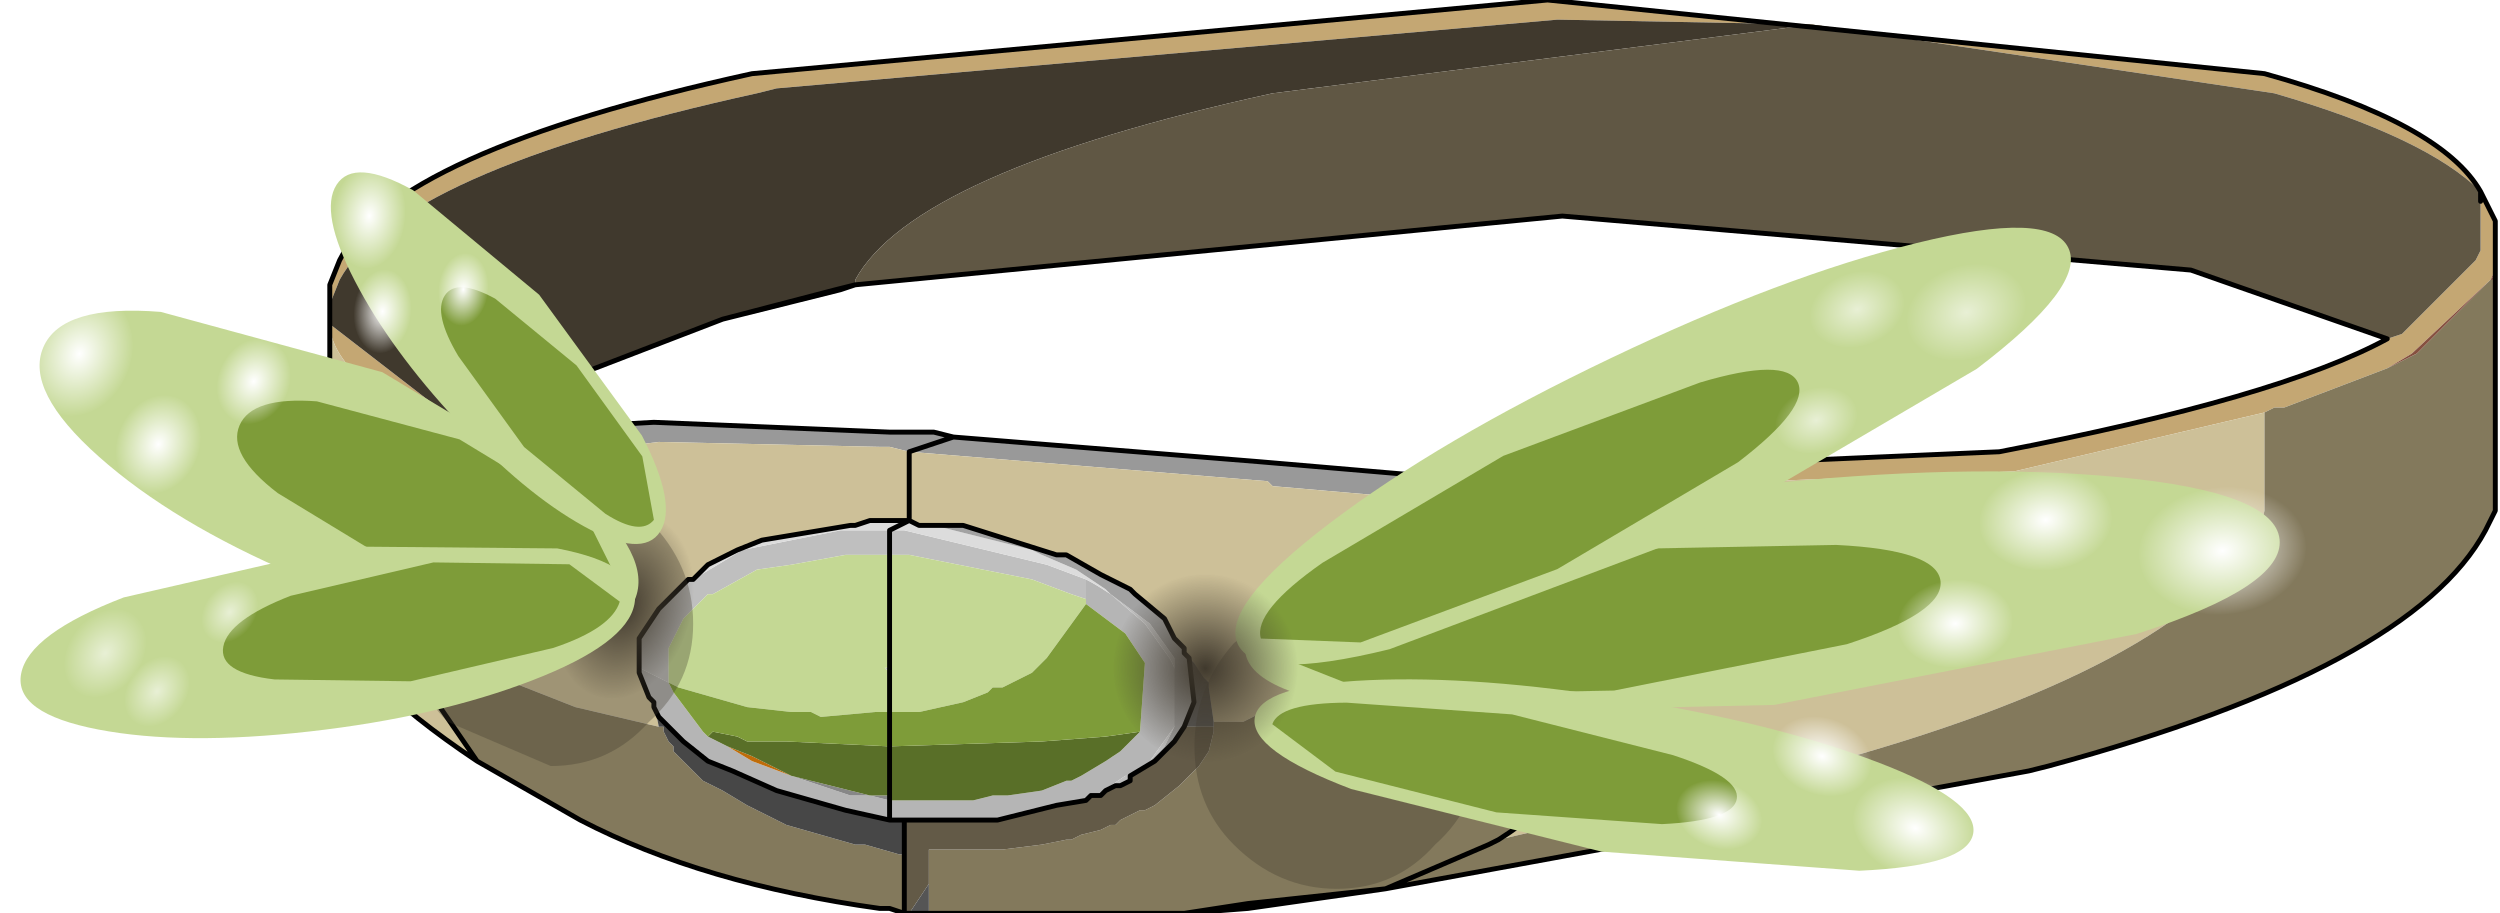 <?xml version="1.0"?>
<svg xmlns="http://www.w3.org/2000/svg" xmlns:xlink="http://www.w3.org/1999/xlink" width="110.3px" height="40.3px"><g transform="matrix(1, 0, 0, 1, -193.7, -178.7)"><use xlink:href="#object-0" width="22.1" height="9.3" transform="matrix(4.333, 0, 0, 4.333, 208.25, 178.7)"/><use xlink:href="#object-1" width="8.1" height="8.1" transform="matrix(-0.275, 0.987, -0.708, -0.197, 225.2, 202.25)"/><use xlink:href="#object-2" width="2.9" height="2.9" transform="matrix(4.333, 0, 0, 4.333, 246.4, 205.35)"/><use xlink:href="#object-3" width="2.1" height="9.9" transform="matrix(0.499, 4.61, -4.61, 0.499, 293.75, 197.65)"/><use xlink:href="#object-4" width="2.1" height="9.9" transform="matrix(-0.515, 3.202, -3.202, -0.515, 281.3, 212.1)"/><use xlink:href="#object-5" width="2.1" height="9.9" transform="matrix(1.767, 3.701, -3.701, 1.767, 283.1, 185.75)"/><use xlink:href="#object-6" width="8.1" height="8.1" transform="matrix(0.068, 0.688, -0.907, 0.09, 295.15, 199.85)"/><use xlink:href="#object-7" width="8.1" height="8.1" transform="matrix(0.054, 0.545, -0.719, 0.071, 286.65, 199.15)"/><use xlink:href="#object-8" width="8.1" height="8.1" transform="matrix(0.047, 0.472, -0.623, 0.062, 282.3, 204.05)"/><use xlink:href="#object-9" width="8.1" height="8.1" transform="matrix(-0.172, 0.497, -0.655, -0.228, 281.55, 214.15)"/><use xlink:href="#object-10" width="8.1" height="8.1" transform="matrix(-0.137, 0.394, -0.519, -0.18, 276.75, 211.2)"/><use xlink:href="#object-11" width="8.1" height="8.1" transform="matrix(-0.118, 0.341, -0.45, -0.156, 271.85, 213.9)"/><use xlink:href="#object-12" width="8.1" height="8.1" transform="matrix(0.17, 0.475, -0.626, 0.224, 282.3, 189.65)"/><use xlink:href="#object-13" width="8.1" height="8.1" transform="matrix(0.135, 0.377, -0.496, 0.178, 277.1, 190.1)"/><use xlink:href="#object-14" width="8.1" height="8.1" transform="matrix(0.117, 0.326, -0.43, 0.154, 275.1, 195.3)"/><use xlink:href="#object-15" width="8.1" height="8.1" transform="matrix(0.023, 1.023, -1.004, 0.022, 250.85, 203.95)"/><use xlink:href="#object-16" width="2.1" height="9.9" transform="matrix(1.819, -4.261, 2.636, 1.125, 193.7, 198.5)"/><use xlink:href="#object-17" width="2.1" height="9.9" transform="matrix(1.714, -2.666, 1.442, 1.546, 206.75, 189.65)"/><use xlink:href="#object-18" width="2.1" height="9.9" transform="matrix(0.746, -3.885, 2.733, -0.309, 193.85, 212.5)"/><use xlink:href="#object-19" width="8.1" height="8.1" transform="matrix(0.275, -0.634, 0.515, 0.229, 194, 195.95)"/><use xlink:href="#object-20" width="8.1" height="8.1" transform="matrix(0.218, -0.502, 0.408, 0.181, 198.15, 199.6)"/><use xlink:href="#object-21" width="8.1" height="8.1" transform="matrix(0.189, -0.435, 0.353, 0.157, 202.7, 196.65)"/><use xlink:href="#object-22" width="8.1" height="8.1" transform="matrix(0.314, -0.382, 0.24, 0.425, 207.75, 188.05)"/><use xlink:href="#object-23" width="8.1" height="8.1" transform="matrix(0.249, -0.303, 0.19, 0.337, 208.8, 192.3)"/><use xlink:href="#object-24" width="8.1" height="8.1" transform="matrix(0.216, -0.263, 0.165, 0.292, 212.6, 191.35)"/><use xlink:href="#object-25" width="8.1" height="8.1" transform="matrix(0.125, -0.479, 0.429, 0.014, 196.1, 209.4)"/><use xlink:href="#object-26" width="8.1" height="8.1" transform="matrix(0.099, -0.38, 0.34, 0.011, 198.85, 210.7)"/><use xlink:href="#object-27" width="8.1" height="8.1" transform="matrix(0.086, -0.329, 0.294, 0.01, 202.3, 207)"/></g><defs><g transform="matrix(1, 0, 0, 1, 6.9, 7.25)" id="object-0"><path fill-rule="evenodd" fill="#c4a773" stroke="none" d="M8.2 -7L5.6 -7.05L-2.35 -6.35L-2.55 -6.3Q-6.2 -5.5 -6.8 -4.4L-6.9 -4.15L-6.9 -4L-6.9 -4.05L-6.9 -4.35L-6.8 -4.6Q-6.25 -5.7 -2.6 -6.5L5.5 -7.25L12.8 -6.5Q14.6 -6 15 -5.3Q14.45 -5.85 12.9 -6.3L8.2 -7M-4.5 -2.9L-5 -2.75L-5.65 -2.85L-5.7 -2.85L-5.75 -2.9Q-6.8 -3.35 -6.9 -3.9L-6.9 -3.95L-5.8 -3.1L-5.75 -3.05L-5.7 -3.05L-5.5 -3L-4.5 -2.9M3.9 -2.2L4.3 -2.4L4.35 -2.4L10.1 -2.65Q12.95 -3.2 14.05 -3.8L14.2 -3.85L14.95 -4.6L15 -4.7L15 -5.2L15.05 -5.2L15.15 -5L15.15 -4.5L15.1 -4.4L14.3 -3.65L14.05 -3.5L13 -3.1L12.95 -3.1L12.9 -3.1L12.8 -3.05L10.25 -2.45L3.9 -2.2"/><path fill-rule="evenodd" fill="#40392d" stroke="none" d="M-6.9 -4.15L-6.8 -4.4Q-6.2 -5.5 -2.55 -6.3L-2.35 -6.35L5.6 -7.05L8.2 -7L2.7 -6.3Q-0.95 -5.5 -1.55 -4.4L-1.55 -4.35L-1.75 -4.3L-2.9 -4L-5.5 -3L-5.7 -3.05L-5.8 -3.1L-6.9 -3.95L-6.9 -4L-6.9 -4.15"/><path fill-rule="evenodd" fill="#605744" stroke="none" d="M8.2 -7L12.9 -6.3Q14.45 -5.85 15 -5.3L15 -5.2L15 -4.7L14.95 -4.6L14.2 -3.85L14.05 -3.8L12.05 -4.5L5.65 -5.05L-1.55 -4.35L-1.55 -4.4Q-0.95 -5.5 2.7 -6.3L8.2 -7"/><path fill-rule="evenodd" fill="#58382b" stroke="none" d="M-2.9 -4L-1.75 -4.3L-1.55 -4.35L-1.7 -4.3L-2.9 -4M-1.55 -4.35L-1.55 -4.4L-1.55 -4.35"/><path fill-rule="evenodd" fill="#999999" stroke="none" d="M-1 -2.65L-1.2 -2.7L-1.3 -2.7L-3.55 -2.75L-3.95 -2.7L-5 -2.75L-4.5 -2.9L-3.6 -2.95L-1.2 -2.85L-0.85 -2.85L-0.75 -2.85L-0.55 -2.8L-1 -2.65L-0.55 -2.8L2.55 -2.55L4.3 -2.4L3.9 -2.2L3.85 -2.2L2.7 -2.3L2.65 -2.35L-1 -2.65"/><path fill-rule="evenodd" fill="#cdc098" stroke="none" d="M-5 -2.75L-3.95 -2.7L-3.55 -2.75L-1.3 -2.7L-1.2 -2.7L-1 -2.65L-1 -1.95L-1.2 -1.95L-1.3 -1.95L-1.4 -1.95L-1.55 -1.9L-1.6 -1.9L-2.5 -1.75L-2.75 -1.65L-3.05 -1.5L-3.2 -1.35L-3.25 -1.35L-3.35 -1.25L-3.55 -1.05L-3.75 -0.75L-3.75 -0.45L-3.75 -0.4L-3.65 -0.15L-3.6 -0.1L-3.55 0.15L-4.4 -0.05L-5.8 -0.6L-5.8 -0.65L-6.15 -0.85L-5.95 -0.3Q-6.3 -0.95 -6.25 -1.5Q-6.15 -2.3 -5 -2.75Q-6.15 -2.3 -6.25 -1.5Q-6.3 -0.95 -5.95 -0.3L-5.4 0.5Q-6.75 -0.4 -6.9 -1.05L-6.9 -3.9Q-6.8 -3.35 -5.75 -2.9L-5.7 -2.85L-5.65 -2.85L-5 -2.75M-1 -1.95L-1 -2.65L2.65 -2.35L2.7 -2.3L3.85 -2.2L3.9 -2.2L4.75 -1.75L4.5 -1.2L3.4 -0.4L2.4 0.1L2.1 0.1L2.05 -0.25L2.05 -0.3L2 -0.35L1.9 -0.5L1.85 -0.55L1.8 -0.6L1.8 -0.65L1.7 -0.75L1.6 -0.95L1.3 -1.2L1.25 -1.25L0.95 -1.4L0.6 -1.6L0.5 -1.6L-0.45 -1.9L-0.65 -1.9L-0.75 -1.9L-0.9 -1.9L-1 -1.95M4.75 -1.75L3.9 -2.2L10.25 -2.45L12.8 -3.05L12.8 -2.05L12.75 -1.85Q11.95 -0.45 8.25 0.55L5 1.3Q5.95 0.7 6.2 -0.2L6.15 -0.25L5.8 -0.95L5.55 -1.2L4.75 -1.8L4.75 -1.75"/><path fill-rule="evenodd" fill="#83795c" stroke="none" d="M-5.95 -0.3L-6.15 -0.85L-5.8 -0.65L-5.8 -0.6L-4.4 -0.05L-3.55 0.15L-3.5 0.15L-3.5 0.2L-3.45 0.3L-3.4 0.35L-3.4 0.4L-3.2 0.6L-3.1 0.7L-2.9 0.8L-2.65 0.95L-2.25 1.15L-1.55 1.35L-1.45 1.35L-1.1 1.45L-1.05 1.45L-1.05 2.05L-1.2 2L-1.3 2Q-3.1 1.75 -4.35 1.1L-5.4 0.5L-5.95 -0.3M2.1 0.1L2.4 0.1L3.4 -0.4L4.5 -1.2L4.75 -1.75L4.75 -1.8L5.55 -1.2L5.8 -0.95L6.15 -0.25L6.2 -0.2Q5.95 0.7 5 1.3L8.25 0.55Q11.95 -0.45 12.75 -1.85L12.8 -2.05L12.8 -3.05L12.9 -3.1L12.95 -3.1L13 -3.1L14.05 -3.5L14.35 -3.65L15.1 -4.4L15.15 -4.4L15.15 -2.05L15.05 -1.85Q14.3 -0.45 10.6 0.55L10.4 0.6L3.85 1.8L4.9 1.35L5 1.3L4.9 1.35L3.85 1.8L2.45 1.95L1.8 2.05L-0.8 2.05L-0.8 1.75L-0.8 1.4L-0.7 1.4L-0.55 1.4L-0.1 1.4L-0.05 1.4L0.35 1.35L0.6 1.3L0.65 1.3L0.75 1.25L0.95 1.2L1.05 1.15L1.1 1.15L1.15 1.1L1.35 1L1.4 1L1.5 0.95L1.75 0.75L1.95 0.55L2.05 0.4L2.1 0.2L2.1 0.15L2.1 0.1"/><path fill-rule="evenodd" fill="#474747" stroke="none" d="M-3.55 0.15L-3.6 -0.1L-3.6 -0.05L-3.55 0.05L-3.35 0.25L-3.3 0.3L-3.05 0.5L-2.8 0.6L-2.35 0.8L-1.65 1L-1.2 1.1L-1.05 1.1L-1.05 1.45L-1.1 1.45L-1.45 1.35L-1.55 1.35L-2.25 1.15L-2.65 0.95L-2.9 0.8L-3.1 0.7L-3.2 0.6L-3.4 0.4L-3.4 0.35L-3.45 0.3L-3.5 0.2L-3.5 0.15L-3.55 0.15"/><path fill-rule="evenodd" fill="#b5b5b5" stroke="none" d="M-3.6 -0.1L-3.65 -0.15L-3.75 -0.4L-3.75 -0.45L-3.45 -0.3L-3.4 -0.2L-3.25 0L-3.1 0.2L-3.05 0.25L-2.85 0.35L-2.6 0.5L-2.2 0.65L-1.6 0.85L-1.4 0.85L-1.2 0.9L-1.2 1.1L-1.65 1L-2.35 0.8L-2.8 0.6L-3.05 0.5L-3.3 0.3L-3.35 0.25L-3.55 0.05L-3.6 -0.05L-3.6 -0.1M-1.2 1.1L-1.2 0.9L-1.15 0.9L-1.05 0.9L-1 0.9L-0.95 0.9L-0.4 0.9L-0.35 0.9L-0.15 0.85L0 0.85L0.35 0.8L0.6 0.7L0.65 0.7L0.75 0.65L1 0.5L1.15 0.4L1.35 0.2L1.4 -0.5L1.2 -0.8L0.8 -1.1L0.8 -1.15L0.8 -1.35Q0.9 -1.3 1.05 -1.2L1.4 -0.9L1.65 -0.55Q1.85 -0.2 1.7 0.15L1.45 0.5L1.4 0.55L1.3 0.6L1.25 0.65L1.2 0.65L0.9 0.85L0.85 0.85L0.8 0.9L0.5 0.95L0.3 1L0.1 1.05L-0.1 1.1L-0.25 1.1L-0.35 1.1L-0.95 1.1L-1.05 1.1L-1.2 1.1M-1.2 0.85L-1.2 0.9L-1.2 0.85"/><path fill-rule="evenodd" fill="#bfbfbf" stroke="none" d="M-3.75 -0.45L-3.75 -0.75L-3.55 -1.05L-3.35 -1.25L-3.25 -1.35L-3.2 -1.35L-2.7 -1.65L-1.7 -1.85L-1.4 -1.85L-1.2 -1.85L-1.2 -1.6L-1.35 -1.6L-1.65 -1.6L-2.2 -1.5L-2.55 -1.45L-3 -1.2L-3.05 -1.2L-3.15 -1.1L-3.3 -0.95L-3.45 -0.65L-3.45 -0.45L-3.45 -0.3L-3.75 -0.45M-1.2 -1.6L-1.2 -1.85L-1.05 -1.85L0.4 -1.5L0.8 -1.35L0.8 -1.15L0.65 -1.2L0.25 -1.35L-1 -1.6L-1.15 -1.6L-1.2 -1.6M-1.2 -0.45L-1.2 -0.4L-1.25 -0.45L-1.2 -0.45M1.05 -1.2L1.45 -0.9L1.7 -0.55L1.7 0.15Q1.85 -0.2 1.65 -0.55L1.4 -0.9L1.05 -1.2M1.7 0.15L1.6 0.35L1.45 0.5L1.7 0.15M1.15 0.75L1.1 0.75L1 0.8L0.95 0.85L0.85 0.85L0.8 0.9L0.85 0.85L0.9 0.85L1.2 0.65L1.25 0.65L1.25 0.7L1.2 0.7L1.15 0.75"/><path fill-rule="evenodd" fill="#dcdcdc" stroke="none" d="M-3.2 -1.35L-3.05 -1.5L-2.75 -1.65L-2.5 -1.75L-1.6 -1.9L-1.55 -1.9L-1.4 -1.95L-1.3 -1.95L-1.2 -1.95L-1 -1.95L-1.2 -1.85L-1.4 -1.85L-1.7 -1.85L-2.7 -1.65L-3.2 -1.35M-1.2 -1.85L-1 -1.95L-0.9 -1.9L-0.75 -1.9L0.25 -1.65Q0.25 -1.65 0.35 -1.6L0.7 -1.45L1 -1.25L1.05 -1.2Q0.9 -1.3 0.8 -1.35L0.4 -1.5L-1.05 -1.85L-1.2 -1.85"/><path fill-rule="evenodd" fill="#85503f" stroke="none" d="M3.85 -2.2L3.9 -2.2L3.85 -2.2M14.05 -3.5L14.3 -3.65L15.1 -4.4L15.15 -4.5L15.15 -4.45L15.1 -4.4L14.35 -3.65L14.05 -3.5M4.9 1.35L3.85 1.8L4.9 1.35"/><path fill-rule="evenodd" fill="#4a2d24" stroke="none" d="M-5.7 -3.05L-5.75 -3.05L-5.8 -3.1L-5.7 -3.05"/><path fill-rule="evenodd" fill="#c4d894" stroke="none" d="M-3.45 -0.3L-3.45 -0.45L-3.45 -0.65L-3.3 -0.95L-3.15 -1.1L-3.05 -1.2L-3 -1.2L-2.55 -1.45L-2.2 -1.5L-1.65 -1.6L-1.35 -1.6L-1.2 -1.6L-1.15 -1.6L-1 -1.6L0.25 -1.35L0.65 -1.2L0.8 -1.15L0.8 -1.1L0.4 -0.55L0.35 -0.5L0.25 -0.4L-0.05 -0.25L-0.15 -0.25L-0.2 -0.2L-0.45 -0.1L-0.9 0L-1.2 0L-1.25 0L-1.35 0L-1.9 0.05L-2 0L-2.2 0L-2.65 -0.05L-3.35 -0.25L-3.45 -0.3M-1.2 -0.4L-1.2 -0.45L-1.25 -0.45L-1.2 -0.4L-1.2 0L-1.2 -0.4M-1.2 -1.6L-1.2 -0.45L-1.2 -1.6"/><path fill-rule="evenodd" fill="#878787" stroke="none" d="M-1.2 0.9L-1.4 0.85L-1.6 0.85L-2.2 0.65L-1.6 0.8L-1.4 0.85L-1.2 0.85L-1.2 0.9"/><path fill-rule="evenodd" fill="#bf6c09" stroke="none" d="M-2.2 0.65L-2.6 0.5L-2.85 0.35L-2.6 0.45L-2.2 0.65"/><path fill-rule="evenodd" fill="#596f28" stroke="none" d="M-2.85 0.35L-3.05 0.25L-3 0.2L-2.75 0.25L-2.65 0.3L-2.5 0.3L-2.45 0.3L-2.25 0.3L-1.2 0.35L0.35 0.3L1 0.25L1.35 0.2L1.15 0.4L1 0.5L0.75 0.65L0.65 0.7L0.6 0.7L0.35 0.8L0 0.85L-0.15 0.85L-0.35 0.9L-0.4 0.9L-0.95 0.9L-1 0.9L-1.05 0.9L-1.15 0.9L-1.2 0.9L-1.2 0.85L-1.2 0.35L-1.2 0.85L-1.4 0.85L-1.6 0.8L-2.2 0.65L-2.6 0.45L-2.85 0.35"/><path fill-rule="evenodd" fill="#7e9c39" stroke="none" d="M-3.05 0.25L-3.1 0.2L-3.25 0L-3.4 -0.2L-3.45 -0.3L-3.35 -0.25L-2.65 -0.05L-2.2 0L-2 0L-1.9 0.05L-1.35 0L-1.25 0L-1.2 0L-0.9 0L-0.45 -0.1L-0.2 -0.2L-0.15 -0.25L-0.05 -0.25L0.25 -0.4L0.35 -0.5L0.4 -0.55L0.8 -1.1L1.2 -0.8L1.4 -0.5L1.35 0.2L1 0.25L0.35 0.3L-1.2 0.35L-1.2 0L-1.2 0.35L-2.25 0.3L-2.45 0.3L-2.5 0.3L-2.65 0.3L-2.75 0.25L-3 0.2L-3.05 0.25"/><path fill-rule="evenodd" fill="#a2a2a2" stroke="none" d="M-0.75 -1.9L-0.65 -1.9L-0.45 -1.9L0.5 -1.6L0.6 -1.6L0.95 -1.4L1.25 -1.25L1.3 -1.2L1.6 -0.95L1.7 -0.75L1.8 -0.65L1.8 -0.6L1.85 -0.55L1.9 -0.1L1.8 0.15L1.7 0.3L1.5 0.5L1.25 0.65L1.3 0.6L1.4 0.55L1.45 0.5L1.6 0.35L1.7 0.15L1.7 -0.55L1.45 -0.9L1.05 -1.2L1 -1.25L0.7 -1.45L0.35 -1.6Q0.25 -1.65 0.25 -1.65L-0.75 -1.9"/><path fill-rule="evenodd" fill="#5a5a5a" stroke="none" d="M1.85 -0.55L1.9 -0.5L2 -0.35L2.05 -0.3L2.05 -0.25L2.1 0.1L2.1 0.15L2.05 0.15L1.95 0.15L1.8 0.15L1.9 -0.1L1.85 -0.55"/><path fill-rule="evenodd" fill="#635a47" stroke="none" d="M1.25 0.65L1.5 0.5L1.7 0.3L1.8 0.15L1.95 0.15L2.05 0.15L2.1 0.15L2.1 0.2L2.05 0.4L1.95 0.55L1.75 0.75L1.5 0.95L1.4 1L1.35 1L1.15 1.1L1.1 1.15L1.05 1.15L0.95 1.2L0.75 1.25L0.65 1.3L0.6 1.3L0.35 1.35L-0.05 1.4L-0.1 1.4L-0.55 1.4L-0.7 1.4L-0.8 1.4L-0.8 1.75L-1 2.05L-1.05 2.05L-1.05 1.45L-1.05 1.1L-0.95 1.1L-0.35 1.1L-0.25 1.1L-0.1 1.1L0.1 1.05L0.3 1L0.5 0.95L0.8 0.9L0.85 0.85L0.95 0.85L1 0.8L1.1 0.75L1.15 0.75L1.25 0.7L1.25 0.65"/><path fill-rule="evenodd" fill="#764738" stroke="none" d="M15.1 -4.4L15.15 -4.45L15.15 -4.4L15.1 -4.4M5 1.3L4.9 1.35L5 1.3"/><path fill-rule="evenodd" fill="#666666" stroke="none" d="M3.85 1.8L2.45 2L1.8 2.05L2.45 1.95L3.85 1.8M-1.05 2.05L-1.2 2L-1.3 2L-1.2 2L-1.05 2.05"/><path fill-rule="evenodd" fill="#555555" stroke="none" d="M-0.8 2.05L-1 2.05L-0.8 1.75L-0.8 2.05M1.95 0.15L1.8 0.15L1.95 0.15"/><path fill-rule="evenodd" fill="#9a9a9a" stroke="none" d="M1.15 0.75L1.2 0.7L1.25 0.7L1.15 0.75"/><path fill="none" stroke="#000000" stroke-width="0.05" stroke-linecap="round" stroke-linejoin="round" d="M15 -5.3Q14.6 -6 12.8 -6.5L5.5 -7.25L-2.6 -6.5Q-6.25 -5.7 -6.8 -4.6L-6.9 -4.35L-6.9 -4.05L-6.9 -4L-6.9 -4.15M-1.55 -4.35L-1.75 -4.3L-2.9 -4L-1.7 -4.3L-1.55 -4.35L5.65 -5.05L12.05 -4.5L14.05 -3.8Q12.95 -3.2 10.1 -2.65L4.35 -2.4L4.3 -2.4L3.9 -2.2L3.85 -2.2L3.9 -2.2L4.75 -1.75M-1 -2.65L-0.55 -2.8L-0.75 -2.85L-0.85 -2.85L-1.2 -2.85L-3.6 -2.95L-4.5 -2.9L-5 -2.75Q-6.15 -2.3 -6.25 -1.5Q-6.3 -0.95 -5.95 -0.3L-6.15 -0.85M-3.6 -0.1L-3.65 -0.15L-3.75 -0.4L-3.75 -0.45L-3.75 -0.75L-3.55 -1.05L-3.35 -1.25L-3.25 -1.35L-3.2 -1.35L-3.05 -1.5L-2.75 -1.65L-2.5 -1.75L-1.6 -1.9L-1.55 -1.9L-1.4 -1.95L-1.3 -1.95L-1.2 -1.95L-1 -1.95L-1 -2.65M4.3 -2.4L2.55 -2.55L-0.55 -2.8M-6.9 -3.95L-6.9 -3.9L-6.9 -1.05Q-6.75 -0.4 -5.4 0.5L-5.95 -0.3M-4.5 -2.9L-5.5 -3L-2.9 -4M-1.2 -1.6L-1.2 -1.85L-1 -1.95L-0.9 -1.9L-0.75 -1.9L-0.65 -1.9L-0.45 -1.9L0.5 -1.6L0.6 -1.6L0.95 -1.4L1.25 -1.25L1.3 -1.2L1.6 -0.95L1.7 -0.75L1.8 -0.65L1.8 -0.6L1.85 -0.55L1.9 -0.1L1.8 0.15L1.7 0.3L1.5 0.5L1.25 0.65L1.25 0.7L1.15 0.75L1.1 0.75L1 0.8L0.95 0.85L0.85 0.85L0.8 0.9L0.5 0.95L0.3 1L0.1 1.05L-0.1 1.1L-0.25 1.1L-0.35 1.1L-0.95 1.1L-1.05 1.1L-1.05 1.45L-1.05 2.05L-1 2.05L-0.8 2.05L1.8 2.05L2.45 2L3.85 1.8L10.4 0.6L10.6 0.55Q14.3 -0.45 15.05 -1.85L15.15 -2.05L15.15 -4.4L15.15 -4.45L15.15 -4.5L15.15 -5L15.05 -5.2L15 -5.3L15 -5.2M-3.6 -0.1L-3.6 -0.05L-3.55 0.05L-3.35 0.25L-3.3 0.3L-3.05 0.5L-2.8 0.6L-2.35 0.8L-1.65 1L-1.2 1.1L-1.2 0.9L-1.2 0.85L-1.2 0.9M-1.2 -0.45L-1.2 -0.4L-1.2 0L-1.2 0.35L-1.2 0.85M-1.2 -0.45L-1.2 -1.6M4.75 -1.8L5.55 -1.2L5.8 -0.95L6.15 -0.25L6.2 -0.2Q5.95 0.7 5 1.3L4.9 1.35L3.85 1.8L4.9 1.35L5 1.3M-1.05 2.05L-1.2 2L-1.3 2Q-3.1 1.75 -4.35 1.1L-5.4 0.5M-6.9 -3.95L-6.9 -4M3.85 1.8L2.45 1.95L1.8 2.05M-1.05 2.05L-1.2 2L-1.3 2M-1.2 1.1L-1.05 1.1"/><path fill-rule="evenodd" fill="#40392d" fill-opacity="0.322" stroke="none" d="M-6.1 -0.9Q-6.1 -1.5 -5.7 -1.95Q-5.25 -2.35 -4.65 -2.35Q-4.05 -2.35 -3.65 -1.95Q-3.2 -1.5 -3.2 -0.9Q-3.2 -0.3 -3.65 0.1Q-4.05 0.55 -4.65 0.55L-5.7 0.1Q-6.1 -0.3 -6.1 -0.9"/></g><g transform="matrix(1, 0, 0, 1, 0, 4.05)" id="object-1"><path fill-rule="evenodd" fill="url(#gradient-R32876321fbdaa226ecd34c7ccb1d9af2)" stroke="none" d="M4.05 -4.05Q5.75 -4.05 6.9 -2.9Q8.1 -1.7 8.1 0Q8.1 1.7 6.9 2.85Q5.75 4.05 4.05 4.05Q2.35 4.05 1.15 2.85Q0 1.7 0 0Q0 -1.7 1.15 -2.9Q2.35 -4.05 4.05 -4.05"/></g><radialGradient gradientTransform="matrix(0.005, 0, 0, 0.005, 4.05, 0)" gradientUnits="userSpaceOnUse" spreadMethod="pad" id="gradient-R32876321fbdaa226ecd34c7ccb1d9af2" cx="0" cy="0" r="819.2"><stop offset="0" stop-color="#40392d"/><stop offset="1" stop-color="#40392d" stop-opacity="0"/></radialGradient><g transform="matrix(1, 0, 0, 1, -1.9, 1.1)" id="object-2"><path fill-rule="evenodd" fill="#40392d" fill-opacity="0.322" stroke="none" d="M1.9 0.35Q1.9 -0.25 2.3 -0.7Q2.75 -1.1 3.35 -1.1Q3.95 -1.1 4.35 -0.7L4.8 0.35Q4.8 0.95 4.35 1.35Q3.95 1.8 3.35 1.8Q2.75 1.8 2.3 1.35Q1.9 0.95 1.9 0.35"/></g><g transform="matrix(1, 0, 0, 1, 0, 4.95)" id="object-3"><path fill-rule="evenodd" fill="#c4d894" stroke="none" d="M1.8 -3.5L2.1 0L1.8 3.5Q1.5 4.95 1.05 4.95Q0.6 4.95 0.3 3.5Q0 2.05 0 0Q0 -2.05 0.3 -3.5Q0.6 -4.95 1.05 -4.95Q1.5 -4.95 1.8 -3.5"/><path fill-rule="evenodd" fill="#7e9c39" stroke="none" d="M1.6 -0.75L1.8 1.5L1.6 3.75L1.1 4.7Q0.8 4.65 0.65 3.75L0.45 1.5L0.65 -0.75Q0.8 -1.7 1.1 -1.7Q1.4 -1.7 1.6 -0.75"/></g><g transform="matrix(1, 0, 0, 1, 0, 4.95)" id="object-4"><path fill-rule="evenodd" fill="#c4d894" stroke="none" d="M1.8 -3.5L2.1 0L1.8 3.5Q1.5 4.95 1.05 4.95Q0.6 4.95 0.3 3.5Q0 2.05 0 0Q0 -2.05 0.3 -3.5Q0.6 -4.95 1.05 -4.95Q1.5 -4.95 1.8 -3.5"/><path fill-rule="evenodd" fill="#7e9c39" stroke="none" d="M1.6 -0.75L1.8 1.5L1.6 3.75L1.1 4.7Q0.8 4.65 0.65 3.75L0.45 1.5L0.65 -0.75Q0.8 -1.7 1.1 -1.7Q1.4 -1.7 1.6 -0.75"/></g><g transform="matrix(1, 0, 0, 1, 0, 4.95)" id="object-5"><path fill-rule="evenodd" fill="#c4d894" stroke="none" d="M1.8 -3.5L2.1 0L1.8 3.5Q1.5 4.95 1.05 4.95Q0.6 4.95 0.3 3.5Q0 2.05 0 0Q0 -2.05 0.3 -3.5Q0.6 -4.95 1.05 -4.95Q1.5 -4.95 1.8 -3.5"/><path fill-rule="evenodd" fill="#7e9c39" stroke="none" d="M1.6 -0.75L1.8 1.5L1.6 3.75L1.1 4.7Q0.8 4.65 0.65 3.75L0.45 1.5L0.65 -0.75Q0.8 -1.7 1.1 -1.7Q1.4 -1.7 1.6 -0.75"/></g><g transform="matrix(1, 0, 0, 1, 0, 4.05)" id="object-6"><path fill-rule="evenodd" fill="url(#gradient-R61ccb36b4fda42d2bba9dc221454b40f)" stroke="none" d="M4.05 -4.05Q5.75 -4.05 6.9 -2.9Q8.1 -1.7 8.1 0Q8.1 1.7 6.9 2.85Q5.75 4.05 4.05 4.05Q2.35 4.05 1.15 2.85Q0 1.7 0 0Q0 -1.7 1.15 -2.9Q2.35 -4.05 4.05 -4.05"/></g><radialGradient gradientTransform="matrix(0.005, 0, 0, 0.005, 4.05, 0)" gradientUnits="userSpaceOnUse" spreadMethod="pad" id="gradient-R61ccb36b4fda42d2bba9dc221454b40f" cx="0" cy="0" r="819.2"><stop offset="0" stop-color="#ffffff"/><stop offset="1" stop-color="#ffffff" stop-opacity="0"/></radialGradient><g transform="matrix(1, 0, 0, 1, 0, 4.05)" id="object-7"><path fill-rule="evenodd" fill="url(#gradient-R61ccb36b4fda42d2bba9dc221454b40f)" stroke="none" d="M4.05 -4.05Q5.75 -4.05 6.9 -2.9Q8.1 -1.7 8.1 0Q8.1 1.7 6.9 2.85Q5.75 4.05 4.05 4.05Q2.35 4.05 1.15 2.85Q0 1.7 0 0Q0 -1.7 1.15 -2.9Q2.35 -4.05 4.05 -4.05"/></g><radialGradient gradientTransform="matrix(0.005, 0, 0, 0.005, 4.05, 0)" gradientUnits="userSpaceOnUse" spreadMethod="pad" id="gradient-R61ccb36b4fda42d2bba9dc221454b40f" cx="0" cy="0" r="819.2"><stop offset="0" stop-color="#ffffff"/><stop offset="1" stop-color="#ffffff" stop-opacity="0"/></radialGradient><g transform="matrix(1, 0, 0, 1, 0, 4.05)" id="object-8"><path fill-rule="evenodd" fill="url(#gradient-R61ccb36b4fda42d2bba9dc221454b40f)" stroke="none" d="M4.05 -4.05Q5.75 -4.05 6.9 -2.9Q8.1 -1.7 8.1 0Q8.1 1.7 6.9 2.85Q5.75 4.05 4.05 4.05Q2.35 4.05 1.15 2.85Q0 1.7 0 0Q0 -1.7 1.15 -2.9Q2.35 -4.05 4.05 -4.05"/></g><radialGradient gradientTransform="matrix(0.005, 0, 0, 0.005, 4.05, 0)" gradientUnits="userSpaceOnUse" spreadMethod="pad" id="gradient-R61ccb36b4fda42d2bba9dc221454b40f" cx="0" cy="0" r="819.2"><stop offset="0" stop-color="#ffffff"/><stop offset="1" stop-color="#ffffff" stop-opacity="0"/></radialGradient><g transform="matrix(1, 0, 0, 1, 0, 4.05)" id="object-9"><path fill-rule="evenodd" fill="url(#gradient-R61ccb36b4fda42d2bba9dc221454b40f)" stroke="none" d="M4.05 -4.05Q5.75 -4.05 6.9 -2.9Q8.1 -1.7 8.1 0Q8.1 1.7 6.9 2.85Q5.75 4.05 4.05 4.05Q2.35 4.05 1.15 2.85Q0 1.7 0 0Q0 -1.7 1.15 -2.9Q2.35 -4.05 4.05 -4.05"/></g><radialGradient gradientTransform="matrix(0.005, 0, 0, 0.005, 4.05, 0)" gradientUnits="userSpaceOnUse" spreadMethod="pad" id="gradient-R61ccb36b4fda42d2bba9dc221454b40f" cx="0" cy="0" r="819.2"><stop offset="0" stop-color="#ffffff"/><stop offset="1" stop-color="#ffffff" stop-opacity="0"/></radialGradient><g transform="matrix(1, 0, 0, 1, 0, 4.05)" id="object-10"><path fill-rule="evenodd" fill="url(#gradient-R61ccb36b4fda42d2bba9dc221454b40f)" stroke="none" d="M4.05 -4.05Q5.75 -4.05 6.9 -2.9Q8.1 -1.7 8.1 0Q8.1 1.7 6.9 2.85Q5.75 4.05 4.05 4.05Q2.35 4.05 1.15 2.85Q0 1.7 0 0Q0 -1.7 1.15 -2.9Q2.35 -4.05 4.05 -4.05"/></g><radialGradient gradientTransform="matrix(0.005, 0, 0, 0.005, 4.05, 0)" gradientUnits="userSpaceOnUse" spreadMethod="pad" id="gradient-R61ccb36b4fda42d2bba9dc221454b40f" cx="0" cy="0" r="819.2"><stop offset="0" stop-color="#ffffff"/><stop offset="1" stop-color="#ffffff" stop-opacity="0"/></radialGradient><g transform="matrix(1, 0, 0, 1, 0, 4.05)" id="object-11"><path fill-rule="evenodd" fill="url(#gradient-R61ccb36b4fda42d2bba9dc221454b40f)" stroke="none" d="M4.05 -4.05Q5.75 -4.05 6.9 -2.9Q8.1 -1.7 8.1 0Q8.1 1.7 6.9 2.85Q5.75 4.05 4.05 4.05Q2.35 4.05 1.15 2.85Q0 1.7 0 0Q0 -1.7 1.15 -2.9Q2.35 -4.05 4.05 -4.05"/></g><radialGradient gradientTransform="matrix(0.005, 0, 0, 0.005, 4.05, 0)" gradientUnits="userSpaceOnUse" spreadMethod="pad" id="gradient-R61ccb36b4fda42d2bba9dc221454b40f" cx="0" cy="0" r="819.2"><stop offset="0" stop-color="#ffffff"/><stop offset="1" stop-color="#ffffff" stop-opacity="0"/></radialGradient><g transform="matrix(1, 0, 0, 1, 0, 4.05)" id="object-12"><path fill-rule="evenodd" fill="url(#gradient-Rb97bc8d53242b3f2b6a31f33d7645593)" stroke="none" d="M4.05 -4.05Q5.75 -4.05 6.9 -2.9Q8.1 -1.7 8.1 0Q8.1 1.7 6.9 2.85Q5.75 4.05 4.05 4.05Q2.35 4.05 1.15 2.85Q0 1.7 0 0Q0 -1.7 1.15 -2.9Q2.35 -4.05 4.05 -4.05"/></g><radialGradient gradientTransform="matrix(0.005, 0, 0, 0.005, 4.05, 0)" gradientUnits="userSpaceOnUse" spreadMethod="pad" id="gradient-Rb97bc8d53242b3f2b6a31f33d7645593" cx="0" cy="0" r="819.2"><stop offset="0" stop-color="#ffffff" stop-opacity="0.608"/><stop offset="1" stop-color="#ffffff" stop-opacity="0"/></radialGradient><g transform="matrix(1, 0, 0, 1, 0, 4.05)" id="object-13"><path fill-rule="evenodd" fill="url(#gradient-Rb97bc8d53242b3f2b6a31f33d7645593)" stroke="none" d="M4.05 -4.05Q5.75 -4.05 6.9 -2.9Q8.1 -1.7 8.1 0Q8.1 1.7 6.9 2.85Q5.75 4.05 4.05 4.05Q2.35 4.05 1.15 2.85Q0 1.7 0 0Q0 -1.7 1.15 -2.9Q2.35 -4.05 4.05 -4.05"/></g><radialGradient gradientTransform="matrix(0.005, 0, 0, 0.005, 4.05, 0)" gradientUnits="userSpaceOnUse" spreadMethod="pad" id="gradient-Rb97bc8d53242b3f2b6a31f33d7645593" cx="0" cy="0" r="819.2"><stop offset="0" stop-color="#ffffff" stop-opacity="0.608"/><stop offset="1" stop-color="#ffffff" stop-opacity="0"/></radialGradient><g transform="matrix(1, 0, 0, 1, 0, 4.05)" id="object-14"><path fill-rule="evenodd" fill="url(#gradient-Rb97bc8d53242b3f2b6a31f33d7645593)" stroke="none" d="M4.05 -4.05Q5.75 -4.05 6.9 -2.9Q8.1 -1.7 8.1 0Q8.1 1.7 6.9 2.85Q5.75 4.05 4.05 4.05Q2.35 4.05 1.15 2.85Q0 1.7 0 0Q0 -1.7 1.15 -2.9Q2.35 -4.05 4.05 -4.05"/></g><radialGradient gradientTransform="matrix(0.005, 0, 0, 0.005, 4.05, 0)" gradientUnits="userSpaceOnUse" spreadMethod="pad" id="gradient-Rb97bc8d53242b3f2b6a31f33d7645593" cx="0" cy="0" r="819.2"><stop offset="0" stop-color="#ffffff" stop-opacity="0.608"/><stop offset="1" stop-color="#ffffff" stop-opacity="0"/></radialGradient><g transform="matrix(1, 0, 0, 1, 0, 4.05)" id="object-15"><path fill-rule="evenodd" fill="url(#gradient-R32876321fbdaa226ecd34c7ccb1d9af2)" stroke="none" d="M4.05 -4.05Q5.75 -4.05 6.9 -2.9Q8.1 -1.7 8.1 0Q8.1 1.7 6.9 2.85Q5.75 4.05 4.05 4.05Q2.35 4.05 1.15 2.85Q0 1.7 0 0Q0 -1.7 1.15 -2.9Q2.35 -4.05 4.05 -4.05"/></g><radialGradient gradientTransform="matrix(0.005, 0, 0, 0.005, 4.05, 0)" gradientUnits="userSpaceOnUse" spreadMethod="pad" id="gradient-R32876321fbdaa226ecd34c7ccb1d9af2" cx="0" cy="0" r="819.2"><stop offset="0" stop-color="#40392d"/><stop offset="1" stop-color="#40392d" stop-opacity="0"/></radialGradient><g transform="matrix(1, 0, 0, 1, 0, 4.95)" id="object-16"><path fill-rule="evenodd" fill="#c4d894" stroke="none" d="M1.8 -3.5L2.1 0L1.8 3.5Q1.5 4.95 1.05 4.95Q0.6 4.95 0.3 3.5Q0 2.05 0 0Q0 -2.05 0.3 -3.5Q0.6 -4.95 1.05 -4.95Q1.5 -4.95 1.8 -3.5"/><path fill-rule="evenodd" fill="#7e9c39" stroke="none" d="M1.6 -0.75L1.8 1.5L1.6 3.75L1.1 4.7Q0.8 4.65 0.65 3.75L0.45 1.5L0.65 -0.75Q0.8 -1.7 1.1 -1.7Q1.4 -1.7 1.6 -0.75"/></g><g transform="matrix(1, 0, 0, 1, 0, 4.95)" id="object-17"><path fill-rule="evenodd" fill="#c4d894" stroke="none" d="M1.8 -3.5L2.1 0L1.8 3.5Q1.5 4.95 1.05 4.95Q0.6 4.95 0.3 3.5Q0 2.05 0 0Q0 -2.05 0.3 -3.5Q0.6 -4.95 1.05 -4.95Q1.5 -4.95 1.8 -3.5"/><path fill-rule="evenodd" fill="#7e9c39" stroke="none" d="M1.6 -0.75L1.8 1.5L1.6 3.75L1.1 4.7Q0.8 4.65 0.65 3.75L0.45 1.5L0.65 -0.75Q0.8 -1.7 1.1 -1.7Q1.4 -1.7 1.6 -0.75"/></g><g transform="matrix(1, 0, 0, 1, 0, 4.95)" id="object-18"><path fill-rule="evenodd" fill="#c4d894" stroke="none" d="M1.8 -3.5L2.1 0L1.8 3.5Q1.5 4.95 1.05 4.95Q0.6 4.95 0.3 3.5Q0 2.05 0 0Q0 -2.05 0.3 -3.5Q0.6 -4.95 1.05 -4.95Q1.5 -4.95 1.8 -3.5"/><path fill-rule="evenodd" fill="#7e9c39" stroke="none" d="M1.6 -0.75L1.8 1.5L1.6 3.75L1.1 4.7Q0.8 4.65 0.65 3.75L0.45 1.5L0.65 -0.75Q0.8 -1.7 1.1 -1.7Q1.4 -1.7 1.6 -0.75"/></g><g transform="matrix(1, 0, 0, 1, 0, 4.05)" id="object-19"><path fill-rule="evenodd" fill="url(#gradient-R61ccb36b4fda42d2bba9dc221454b40f)" stroke="none" d="M4.05 -4.05Q5.75 -4.05 6.9 -2.9Q8.1 -1.7 8.1 0Q8.1 1.7 6.9 2.85Q5.75 4.05 4.05 4.05Q2.35 4.05 1.15 2.85Q0 1.7 0 0Q0 -1.7 1.15 -2.9Q2.35 -4.05 4.05 -4.05"/></g><radialGradient gradientTransform="matrix(0.005, 0, 0, 0.005, 4.05, 0)" gradientUnits="userSpaceOnUse" spreadMethod="pad" id="gradient-R61ccb36b4fda42d2bba9dc221454b40f" cx="0" cy="0" r="819.2"><stop offset="0" stop-color="#ffffff"/><stop offset="1" stop-color="#ffffff" stop-opacity="0"/></radialGradient><g transform="matrix(1, 0, 0, 1, 0, 4.05)" id="object-20"><path fill-rule="evenodd" fill="url(#gradient-R61ccb36b4fda42d2bba9dc221454b40f)" stroke="none" d="M4.05 -4.05Q5.75 -4.05 6.9 -2.9Q8.1 -1.7 8.1 0Q8.1 1.7 6.9 2.85Q5.75 4.05 4.05 4.05Q2.35 4.05 1.15 2.85Q0 1.7 0 0Q0 -1.7 1.15 -2.9Q2.35 -4.05 4.05 -4.05"/></g><radialGradient gradientTransform="matrix(0.005, 0, 0, 0.005, 4.05, 0)" gradientUnits="userSpaceOnUse" spreadMethod="pad" id="gradient-R61ccb36b4fda42d2bba9dc221454b40f" cx="0" cy="0" r="819.2"><stop offset="0" stop-color="#ffffff"/><stop offset="1" stop-color="#ffffff" stop-opacity="0"/></radialGradient><g transform="matrix(1, 0, 0, 1, 0, 4.05)" id="object-21"><path fill-rule="evenodd" fill="url(#gradient-R61ccb36b4fda42d2bba9dc221454b40f)" stroke="none" d="M4.05 -4.05Q5.75 -4.05 6.9 -2.9Q8.1 -1.7 8.1 0Q8.1 1.7 6.9 2.85Q5.75 4.05 4.05 4.05Q2.35 4.05 1.15 2.85Q0 1.7 0 0Q0 -1.7 1.15 -2.9Q2.35 -4.05 4.05 -4.05"/></g><radialGradient gradientTransform="matrix(0.005, 0, 0, 0.005, 4.05, 0)" gradientUnits="userSpaceOnUse" spreadMethod="pad" id="gradient-R61ccb36b4fda42d2bba9dc221454b40f" cx="0" cy="0" r="819.2"><stop offset="0" stop-color="#ffffff"/><stop offset="1" stop-color="#ffffff" stop-opacity="0"/></radialGradient><g transform="matrix(1, 0, 0, 1, 0, 4.05)" id="object-22"><path fill-rule="evenodd" fill="url(#gradient-R61ccb36b4fda42d2bba9dc221454b40f)" stroke="none" d="M4.05 -4.05Q5.75 -4.05 6.9 -2.9Q8.1 -1.7 8.1 0Q8.1 1.7 6.9 2.85Q5.75 4.05 4.05 4.05Q2.35 4.05 1.15 2.85Q0 1.7 0 0Q0 -1.7 1.15 -2.9Q2.35 -4.05 4.05 -4.05"/></g><radialGradient gradientTransform="matrix(0.005, 0, 0, 0.005, 4.05, 0)" gradientUnits="userSpaceOnUse" spreadMethod="pad" id="gradient-R61ccb36b4fda42d2bba9dc221454b40f" cx="0" cy="0" r="819.2"><stop offset="0" stop-color="#ffffff"/><stop offset="1" stop-color="#ffffff" stop-opacity="0"/></radialGradient><g transform="matrix(1, 0, 0, 1, 0, 4.05)" id="object-23"><path fill-rule="evenodd" fill="url(#gradient-R61ccb36b4fda42d2bba9dc221454b40f)" stroke="none" d="M4.05 -4.05Q5.75 -4.05 6.9 -2.9Q8.1 -1.7 8.1 0Q8.1 1.7 6.9 2.85Q5.75 4.05 4.05 4.05Q2.35 4.05 1.15 2.85Q0 1.7 0 0Q0 -1.7 1.15 -2.9Q2.35 -4.05 4.05 -4.05"/></g><radialGradient gradientTransform="matrix(0.005, 0, 0, 0.005, 4.05, 0)" gradientUnits="userSpaceOnUse" spreadMethod="pad" id="gradient-R61ccb36b4fda42d2bba9dc221454b40f" cx="0" cy="0" r="819.2"><stop offset="0" stop-color="#ffffff"/><stop offset="1" stop-color="#ffffff" stop-opacity="0"/></radialGradient><g transform="matrix(1, 0, 0, 1, 0, 4.05)" id="object-24"><path fill-rule="evenodd" fill="url(#gradient-R61ccb36b4fda42d2bba9dc221454b40f)" stroke="none" d="M4.05 -4.05Q5.75 -4.05 6.9 -2.9Q8.1 -1.7 8.1 0Q8.1 1.7 6.9 2.85Q5.75 4.05 4.05 4.05Q2.35 4.05 1.15 2.85Q0 1.7 0 0Q0 -1.7 1.15 -2.9Q2.35 -4.05 4.05 -4.05"/></g><radialGradient gradientTransform="matrix(0.005, 0, 0, 0.005, 4.05, 0)" gradientUnits="userSpaceOnUse" spreadMethod="pad" id="gradient-R61ccb36b4fda42d2bba9dc221454b40f" cx="0" cy="0" r="819.2"><stop offset="0" stop-color="#ffffff"/><stop offset="1" stop-color="#ffffff" stop-opacity="0"/></radialGradient><g transform="matrix(1, 0, 0, 1, 0, 4.05)" id="object-25"><path fill-rule="evenodd" fill="url(#gradient-Rb97bc8d53242b3f2b6a31f33d7645593)" stroke="none" d="M4.05 -4.05Q5.75 -4.05 6.9 -2.9Q8.1 -1.7 8.1 0Q8.1 1.7 6.9 2.85Q5.75 4.05 4.05 4.05Q2.35 4.05 1.15 2.85Q0 1.7 0 0Q0 -1.7 1.15 -2.9Q2.35 -4.05 4.05 -4.05"/></g><radialGradient gradientTransform="matrix(0.005, 0, 0, 0.005, 4.05, 0)" gradientUnits="userSpaceOnUse" spreadMethod="pad" id="gradient-Rb97bc8d53242b3f2b6a31f33d7645593" cx="0" cy="0" r="819.2"><stop offset="0" stop-color="#ffffff" stop-opacity="0.608"/><stop offset="1" stop-color="#ffffff" stop-opacity="0"/></radialGradient><g transform="matrix(1, 0, 0, 1, 0, 4.05)" id="object-26"><path fill-rule="evenodd" fill="url(#gradient-Rb97bc8d53242b3f2b6a31f33d7645593)" stroke="none" d="M4.05 -4.05Q5.75 -4.05 6.9 -2.9Q8.1 -1.7 8.1 0Q8.1 1.7 6.9 2.85Q5.75 4.05 4.05 4.05Q2.35 4.05 1.15 2.85Q0 1.7 0 0Q0 -1.7 1.15 -2.9Q2.35 -4.05 4.05 -4.05"/></g><radialGradient gradientTransform="matrix(0.005, 0, 0, 0.005, 4.05, 0)" gradientUnits="userSpaceOnUse" spreadMethod="pad" id="gradient-Rb97bc8d53242b3f2b6a31f33d7645593" cx="0" cy="0" r="819.2"><stop offset="0" stop-color="#ffffff" stop-opacity="0.608"/><stop offset="1" stop-color="#ffffff" stop-opacity="0"/></radialGradient><g transform="matrix(1, 0, 0, 1, 0, 4.05)" id="object-27"><path fill-rule="evenodd" fill="url(#gradient-Rb97bc8d53242b3f2b6a31f33d7645593)" stroke="none" d="M4.05 -4.05Q5.75 -4.05 6.9 -2.9Q8.1 -1.7 8.1 0Q8.1 1.7 6.9 2.85Q5.75 4.05 4.05 4.05Q2.35 4.05 1.15 2.85Q0 1.7 0 0Q0 -1.7 1.15 -2.9Q2.35 -4.05 4.05 -4.05"/></g><radialGradient gradientTransform="matrix(0.005, 0, 0, 0.005, 4.05, 0)" gradientUnits="userSpaceOnUse" spreadMethod="pad" id="gradient-Rb97bc8d53242b3f2b6a31f33d7645593" cx="0" cy="0" r="819.2"><stop offset="0" stop-color="#ffffff" stop-opacity="0.608"/><stop offset="1" stop-color="#ffffff" stop-opacity="0"/></radialGradient></defs></svg>
